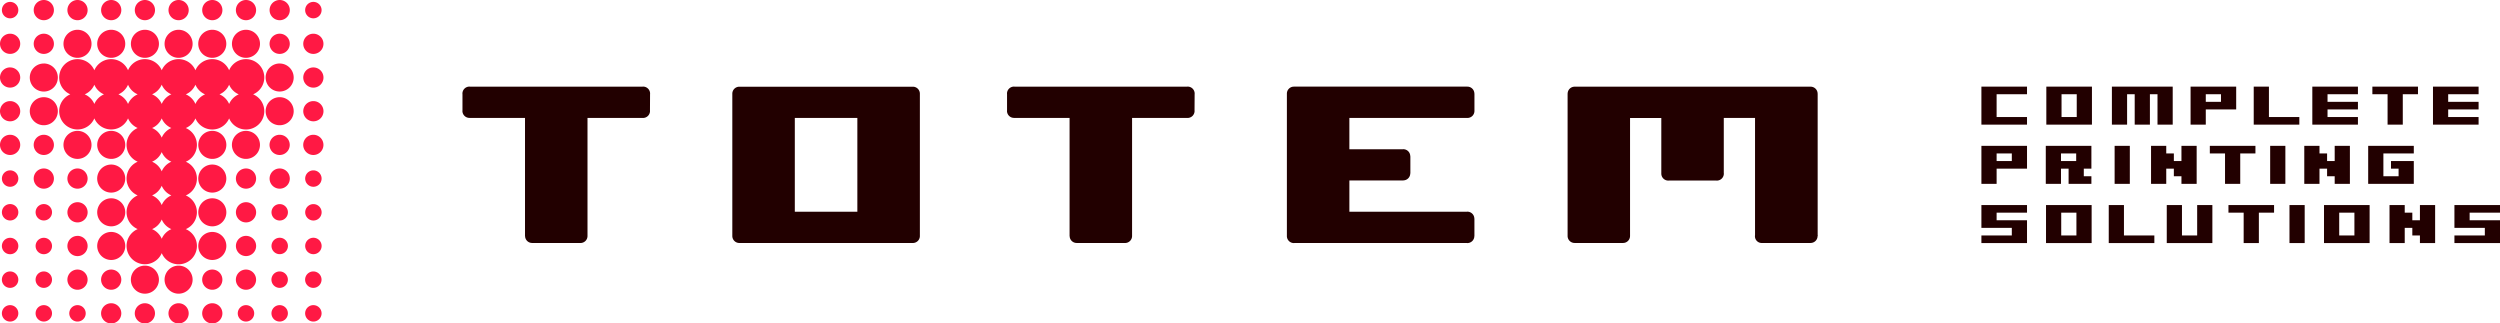 <svg xmlns="http://www.w3.org/2000/svg" width="328.881" height="42.553" viewBox="0 0 328.881 42.553">
  <g id="logo_big" transform="translate(511 141.369)">
    <path id="Path_44" data-name="Path 44" d="M324.464,38.579a.92.92,0,0,1-.9.918l0,.005h-6.439l0,0a.886.886,0,0,1-.891-1.03V23.054h-4.111V30.3c0,.025.008.048.008.072a.922.922,0,0,1-.921.922,1.022,1.022,0,0,1-.12-.012h-6.145a1.041,1.041,0,0,1-.12.012.922.922,0,0,1-.921-.922s0-.008,0-.013l0,0v-7.3h-4.113V38.579a.921.921,0,0,1-.922.92h0l0,0h-6.377l0,0a.921.921,0,0,1-.916-.915l0,0V19.838l.007-.007a.92.92,0,0,1,.919-.892c.01,0,.02,0,.03,0h30.983c.01,0,.021,0,.031,0a.922.922,0,0,1,.922.922v.011l.005.005V38.453a.93.93,0,0,1,.013.126m-46.073-3.2c-.027,0-.052.006-.078.008H262.869V31.278h7.09l.013-.012a.92.92,0,0,0,.905-.9l.016-.017V28.1l-.014-.014v0a.922.922,0,0,0-.922-.922c-.02,0-.039.005-.059.006h-7.03V23.052H278.4a.921.921,0,0,0,.922-.921c0-.01,0-.019,0-.029V19.843l-.01-.01a.92.92,0,0,0-.92-.9c-.01,0-.02,0-.031,0H255.6c-.011,0-.02,0-.031,0a.921.921,0,0,0-.921.916V38.58s0,.008,0,.011a.921.921,0,0,0,.921.922c.03,0,.058-.006.087-.009H278.3c.029,0,.057.009.086.009a.922.922,0,0,0,.923-.922v-.006l.009-.009V36.291l-.01-.01a.92.92,0,0,0-.92-.9M170.872,19.9c0-.017.005-.033.005-.051a.922.922,0,0,0-.923-.921.778.778,0,0,0-.084.008H147.193a.766.766,0,0,0-.084-.008.921.921,0,0,0-.921.921c0,.021,0,.041.006.062v2.152c0,.021-.006.039-.006.062a.92.92,0,0,0,.908.92l.006.007h7.319V38.588l.01.01a.919.919,0,0,0,.9.9l.006.005h6.377l0,0h.008a.92.92,0,0,0,.92-.911l0,0V23.053h7.3l0,0h0a.922.922,0,0,0,.923-.922c0-.017,0-.034-.005-.051Zm71.64,0c0-.017.005-.033.005-.051a.922.922,0,0,0-.922-.921.754.754,0,0,0-.084.008H218.834a.765.765,0,0,0-.084-.008.921.921,0,0,0-.922.921.612.612,0,0,0,.006.062v2.152a.583.583,0,0,0-.006.062.92.92,0,0,0,.909.92l.005.007h7.318V38.588l.011.01a.918.918,0,0,0,.9.9l.006.005h6.377l0,0h.008a.92.92,0,0,0,.92-.911l0,0V23.053h7.3l0,0h0a.922.922,0,0,0,.922-.922c0-.017,0-.034-.005-.051ZM206.367,38.57v.011a.921.921,0,0,1-.921.921h-.009l0,0H182.611l0,0a.922.922,0,0,1-.918-.921V19.843l0,0a.921.921,0,0,1,.92-.9h22.813l.022,0a.92.92,0,0,1,.919.907h0V38.57Zm-8.225-15.519h-8.227V35.39h8.227Z" transform="translate(-596.355 -148.905)" fill="#200" fill-rule="evenodd"/>
    <path id="Path_46" data-name="Path 46" d="M153.22,42.389v5h6v-1h-4v-3h4v-1Zm14.541,0h-6v5h6Zm-2,4h-2v-3h2Zm4.625-4v5h2v-4h1v4h2v-4h1v4h2v-5Zm10.351,0v5h2v-2h4v-3Zm4,2h-2v-1h2Zm6.307,2v-4h-2v5h6v-1Zm5.709-4v5h6v-1h-4v-1h4v-1h-4v-1h4v-1Zm7.9,0v1h2v4h2v-4h2v-1Zm7.973,0v5h6v-1h-4v-1h4v-1h-4v-1h4v-1Zm-59.405,7.79v5h2v-2h4v-3Zm4,2h-2v-1h2Zm4.469-2v5h2v-2h1v2h3v-1h-1v-1h1v-3Zm4,2h-2v-1h2Zm5.055,3h2v-5h-2Zm8.792-5v2h-1v-1h-1v-1h-2v5h2v-2h1v1h1v1h2v-5Zm3.733,0v1h2v4h2v-4h2v-1Zm7.938,5h2v-5h-2Zm8.488-5v2h-1v-1h-1v-1h-2v5h2v-2h1v1h1v1h2v-5Zm6.406,1h4v-1h-6v5h6v-3h-3v1h1v1h-2ZM153.22,57.969v3h4v1h-4v1h6v-3h-4v-1h4v-1Zm14.5,0h-6v5h6Zm-2,4h-2v-3h2Zm6.252,0v-4h-2v5h6v-1Zm9.632-4v4h-2v-4h-2v5h6v-5Zm4.116,0v1h2v4h2v-4h2v-1Zm8.028,5h2v-5h-2Zm10.542-5h-6v5h6Zm-2,4h-2v-3h2Zm8.618-4v2h-1v-1h-1v-1h-2v5h2v-2h1v1h1v1h2v-5Zm4.539,0v3h4v1h-4v1h6v-3h-4v-1h4v-1Z" transform="translate(-403.561 -172.362)" fill="#200" fill-rule="evenodd"/>
    <path id="Path_45" data-name="Path 45" d="M.251,1.33A1.08,1.08,0,1,1,1.33,2.411,1.079,1.079,0,0,1,.251,1.33m5.513,1.33a1.33,1.33,0,1,0-1.33-1.33,1.33,1.33,0,0,0,1.33,1.33m4.433,0a1.33,1.33,0,1,0-1.33-1.33,1.33,1.33,0,0,0,1.33,1.33m4.432,0A1.33,1.33,0,1,0,13.3,1.33a1.33,1.33,0,0,0,1.33,1.33m4.433,0a1.33,1.33,0,1,0-1.33-1.33,1.329,1.329,0,0,0,1.33,1.33m4.433,0a1.33,1.33,0,1,0-1.33-1.33,1.33,1.33,0,0,0,1.33,1.33m4.434,0A1.33,1.33,0,1,0,26.6,1.33a1.33,1.33,0,0,0,1.33,1.33m4.432,0a1.33,1.33,0,1,0-1.331-1.33,1.33,1.33,0,0,0,1.331,1.33m4.433,0a1.33,1.33,0,1,0-1.33-1.33,1.33,1.33,0,0,0,1.33,1.33m4.432-.249A1.081,1.081,0,1,0,40.144,1.33a1.08,1.08,0,0,0,1.081,1.081M1.33,4.433a1.329,1.329,0,1,0,1.33,1.33,1.33,1.33,0,0,0-1.33-1.33m4.434,2.66a1.33,1.33,0,1,0-1.33-1.33,1.33,1.33,0,0,0,1.33,1.33m4.433.515A1.845,1.845,0,1,0,8.351,5.763,1.844,1.844,0,0,0,10.2,7.608m4.432,0a1.845,1.845,0,1,0-1.845-1.845,1.845,1.845,0,0,0,1.845,1.845m4.433,0a1.845,1.845,0,1,0-1.845-1.845A1.845,1.845,0,0,0,19.06,7.608m4.433,0a1.845,1.845,0,1,0-1.844-1.845,1.845,1.845,0,0,0,1.844,1.845m4.433,0a1.845,1.845,0,1,0-1.845-1.845,1.845,1.845,0,0,0,1.845,1.845m4.433,0a1.845,1.845,0,1,0-1.845-1.845,1.845,1.845,0,0,0,1.845,1.845m4.433-.515a1.33,1.33,0,1,0-1.33-1.33,1.33,1.33,0,0,0,1.33,1.33m4.432,0a1.329,1.329,0,1,0-1.33-1.329,1.329,1.329,0,0,0,1.33,1.329M1.33,8.866A1.33,1.33,0,1,0,2.66,10.2a1.33,1.33,0,0,0-1.33-1.33m4.434-.515A1.845,1.845,0,1,0,7.608,10.2,1.844,1.844,0,0,0,5.763,8.351m27.544,4.061a2.41,2.41,0,1,1-3.164,3.163,2.411,2.411,0,0,1-4.433,0,2.415,2.415,0,0,1-1.268,1.269,2.411,2.411,0,0,1,0,4.433,2.411,2.411,0,0,1,0,4.433,2.411,2.411,0,0,1,0,4.432A2.41,2.41,0,1,1,21.277,33.3a2.41,2.41,0,1,1-3.164-3.163,2.41,2.41,0,0,1,0-4.432,2.41,2.41,0,0,1,0-4.433,2.41,2.41,0,0,1,0-4.433,2.418,2.418,0,0,1-1.269-1.268,2.411,2.411,0,0,1-4.432,0,2.41,2.41,0,1,1-3.164-3.164,2.41,2.41,0,1,1,3.164-3.164,2.41,2.41,0,0,1,4.432,0,2.41,2.41,0,0,1,4.432,0,2.41,2.41,0,0,1,4.433,0,2.41,2.41,0,0,1,4.433,0,2.41,2.41,0,1,1,3.164,3.163m-13.3,0a2.417,2.417,0,0,1,1.268,1.269,2.419,2.419,0,0,1,1.269-1.269,2.421,2.421,0,0,1-1.269-1.269,2.418,2.418,0,0,1-1.268,1.269m2.537,13.3a2.42,2.42,0,0,1-1.269-1.269,2.418,2.418,0,0,1-1.268,1.269,2.417,2.417,0,0,1,1.268,1.269,2.419,2.419,0,0,1,1.269-1.269m0-4.433a2.42,2.42,0,0,1-1.269-1.269,2.416,2.416,0,0,1-1.269,1.269,2.417,2.417,0,0,1,1.269,1.269,2.421,2.421,0,0,1,1.269-1.269m0-4.433a2.419,2.419,0,0,1-1.269-1.268,2.416,2.416,0,0,1-1.268,1.268,2.419,2.419,0,0,1,1.268,1.269,2.422,2.422,0,0,1,1.269-1.269M13.68,12.412a2.418,2.418,0,0,1-1.268-1.268,2.42,2.42,0,0,1-1.269,1.268,2.419,2.419,0,0,1,1.269,1.268,2.417,2.417,0,0,1,1.268-1.268m4.433,0a2.419,2.419,0,0,1-1.269-1.269,2.418,2.418,0,0,1-1.268,1.269,2.415,2.415,0,0,1,1.268,1.269,2.416,2.416,0,0,1,1.269-1.269m4.432,17.73a2.419,2.419,0,0,1-1.269-1.269,2.418,2.418,0,0,1-1.268,1.269,2.418,2.418,0,0,1,1.268,1.269,2.419,2.419,0,0,1,1.269-1.269m4.433-17.73a2.42,2.42,0,0,1-1.269-1.269,2.418,2.418,0,0,1-1.268,1.269,2.415,2.415,0,0,1,1.268,1.269,2.418,2.418,0,0,1,1.269-1.269m4.433,0a2.419,2.419,0,0,1-1.269-1.269,2.419,2.419,0,0,1-1.268,1.269,2.416,2.416,0,0,1,1.268,1.269,2.415,2.415,0,0,1,1.269-1.269m5.381-4.061A1.845,1.845,0,1,0,38.635,10.2a1.845,1.845,0,0,0-1.843-1.845m4.432.515a1.33,1.33,0,1,0,1.33,1.33,1.33,1.33,0,0,0-1.33-1.33M1.33,13.3a1.33,1.33,0,1,0,1.33,1.33A1.33,1.33,0,0,0,1.33,13.3m4.434-.515a1.845,1.845,0,1,0,1.844,1.845,1.844,1.844,0,0,0-1.844-1.845m31.029,0a1.845,1.845,0,1,0,1.843,1.845,1.845,1.845,0,0,0-1.843-1.845m4.432.515a1.33,1.33,0,1,0,1.33,1.33,1.33,1.33,0,0,0-1.33-1.33M1.33,17.73a1.33,1.33,0,1,0,1.33,1.33,1.33,1.33,0,0,0-1.33-1.33m4.434,0a1.33,1.33,0,1,0,1.329,1.33,1.329,1.329,0,0,0-1.329-1.33m4.433-.515A1.845,1.845,0,1,0,12.04,19.06,1.845,1.845,0,0,0,10.2,17.215m4.432,0a1.845,1.845,0,1,0,1.846,1.845,1.845,1.845,0,0,0-1.846-1.845m13.3,0a1.845,1.845,0,1,0,1.844,1.845,1.845,1.845,0,0,0-1.844-1.845m4.433,0A1.845,1.845,0,1,0,34.2,19.06a1.844,1.844,0,0,0-1.845-1.845m4.433.515a1.33,1.33,0,1,0,1.33,1.33,1.33,1.33,0,0,0-1.33-1.33m4.432,0a1.33,1.33,0,1,0,1.33,1.33,1.33,1.33,0,0,0-1.33-1.33M1.33,22.412a1.08,1.08,0,1,0,1.082,1.08,1.079,1.079,0,0,0-1.082-1.08m4.434-.25a1.33,1.33,0,1,0,1.329,1.33,1.33,1.33,0,0,0-1.329-1.33m4.433,0a1.33,1.33,0,1,0,1.329,1.33,1.33,1.33,0,0,0-1.329-1.33m4.432-.515a1.845,1.845,0,1,0,1.846,1.845,1.845,1.845,0,0,0-1.846-1.845m13.3,0a1.845,1.845,0,1,0,1.844,1.845,1.845,1.845,0,0,0-1.844-1.845m4.433.515a1.33,1.33,0,1,0,1.33,1.33,1.331,1.331,0,0,0-1.33-1.33m4.433,0a1.33,1.33,0,1,0,1.33,1.33,1.331,1.331,0,0,0-1.33-1.33m4.432.25a1.08,1.08,0,1,0,1.08,1.08,1.08,1.08,0,0,0-1.08-1.08M1.33,26.845a1.08,1.08,0,1,0,1.082,1.08,1.079,1.079,0,0,0-1.082-1.08m4.434,0a1.08,1.08,0,1,0,1.08,1.08,1.08,1.08,0,0,0-1.08-1.08M10.2,26.6a1.33,1.33,0,1,0,1.329,1.33A1.33,1.33,0,0,0,10.2,26.6m4.432-.514a1.845,1.845,0,1,0,1.846,1.845,1.845,1.845,0,0,0-1.846-1.845m13.3,0a1.845,1.845,0,1,0,1.844,1.845,1.845,1.845,0,0,0-1.844-1.845m4.433.514a1.33,1.33,0,1,0,1.33,1.33,1.331,1.331,0,0,0-1.33-1.33m4.433.25a1.08,1.08,0,1,0,1.079,1.08,1.08,1.08,0,0,0-1.079-1.08m4.432,0a1.08,1.08,0,1,0,1.08,1.08,1.08,1.08,0,0,0-1.08-1.08m-39.9,4.432a1.081,1.081,0,1,0,1.081,1.08,1.08,1.08,0,0,0-1.081-1.08m4.434,0a1.08,1.08,0,1,0,1.08,1.08,1.08,1.08,0,0,0-1.08-1.08m4.433-.249a1.33,1.33,0,1,0,1.329,1.329A1.329,1.329,0,0,0,10.2,31.028m4.432-.516a1.845,1.845,0,1,0,1.846,1.845,1.845,1.845,0,0,0-1.846-1.845m13.3,0a1.845,1.845,0,1,0,1.844,1.845,1.845,1.845,0,0,0-1.844-1.845m4.433.516a1.33,1.33,0,1,0,1.33,1.329,1.33,1.33,0,0,0-1.33-1.329m4.433.249a1.08,1.08,0,1,0,1.079,1.08,1.081,1.081,0,0,0-1.079-1.08m4.432,0a1.081,1.081,0,1,0,1.08,1.081,1.08,1.08,0,0,0-1.08-1.081m-39.9,4.432A1.081,1.081,0,1,0,2.41,36.79a1.081,1.081,0,0,0-1.081-1.081m4.434,0a1.081,1.081,0,1,0,1.08,1.081,1.081,1.081,0,0,0-1.08-1.081m4.433-.249a1.33,1.33,0,1,0,1.329,1.33,1.33,1.33,0,0,0-1.329-1.33m4.432,0a1.33,1.33,0,1,0,1.33,1.33,1.329,1.329,0,0,0-1.33-1.33m4.433-.515a1.845,1.845,0,1,0,1.846,1.845,1.845,1.845,0,0,0-1.846-1.845m4.433,0a1.845,1.845,0,1,0,1.845,1.845,1.845,1.845,0,0,0-1.845-1.845m4.433.515a1.33,1.33,0,1,0,1.33,1.33,1.33,1.33,0,0,0-1.33-1.33m4.432,0a1.33,1.33,0,1,0,1.33,1.33,1.331,1.331,0,0,0-1.33-1.33m4.433.249a1.081,1.081,0,1,0,1.079,1.081,1.081,1.081,0,0,0-1.079-1.081m4.432,0A1.081,1.081,0,1,0,42.3,36.79a1.081,1.081,0,0,0-1.08-1.082m-39.9,4.433A1.081,1.081,0,1,0,2.41,41.222a1.081,1.081,0,0,0-1.081-1.081m4.434,0a1.08,1.08,0,1,0,1.08,1.08,1.08,1.08,0,0,0-1.08-1.08m4.433,0a1.081,1.081,0,1,0,1.08,1.08,1.081,1.081,0,0,0-1.08-1.08m4.432-.249a1.33,1.33,0,1,0,1.33,1.329,1.329,1.329,0,0,0-1.33-1.329m4.433,0a1.33,1.33,0,1,0,1.329,1.329,1.329,1.329,0,0,0-1.329-1.329m4.433,0a1.33,1.33,0,1,0,1.33,1.329,1.33,1.33,0,0,0-1.33-1.329m4.434,0a1.33,1.33,0,1,0,1.33,1.329,1.33,1.33,0,0,0-1.33-1.329m4.432.249a1.081,1.081,0,1,0,1.08,1.08,1.081,1.081,0,0,0-1.08-1.08m4.433,0a1.08,1.08,0,1,0,1.079,1.08,1.081,1.081,0,0,0-1.079-1.08m4.432,0a1.081,1.081,0,1,0,1.08,1.081,1.081,1.081,0,0,0-1.08-1.081" transform="translate(-511 -141.369)" fill="#ff1944" fill-rule="evenodd"/>
  </g>
</svg>
